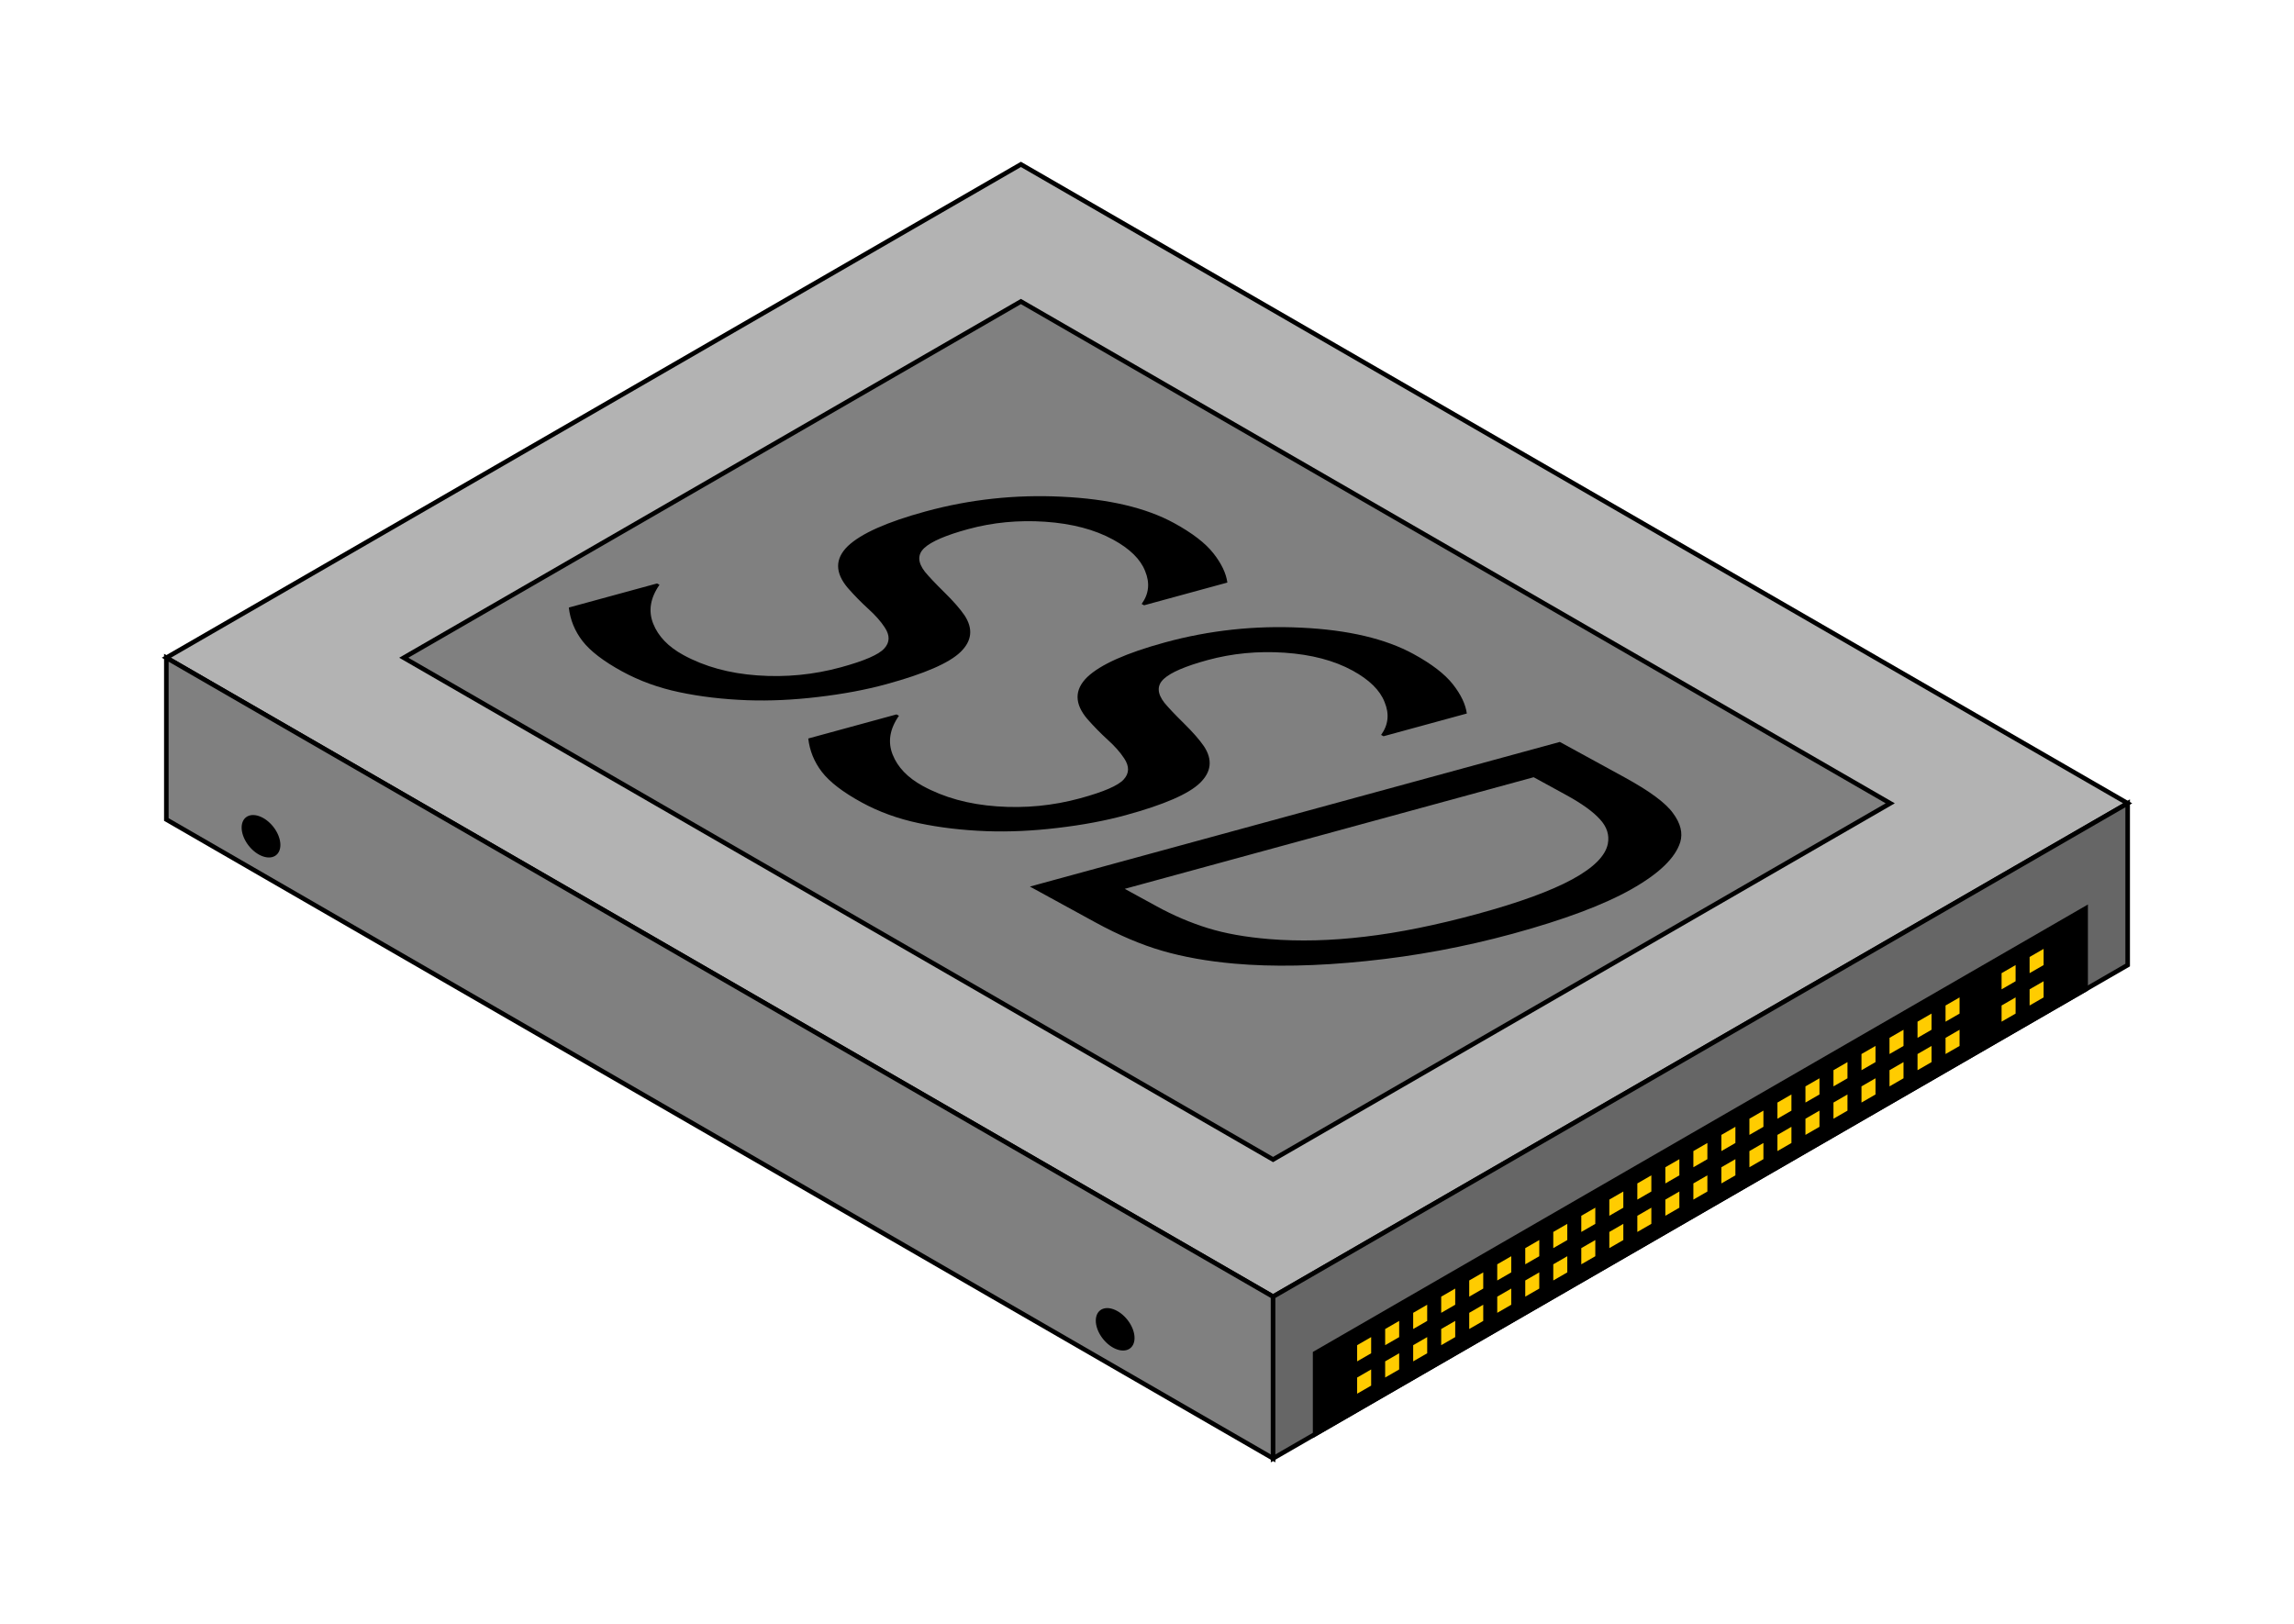 <?xml version="1.0" encoding="UTF-8" standalone="no"?>
<!-- Created with Inkscape (http://www.inkscape.org/) -->

<svg
   xmlns:dc="http://purl.org/dc/elements/1.1/"
   xmlns:cc="http://creativecommons.org/ns#"
   xmlns:rdf="http://www.w3.org/1999/02/22-rdf-syntax-ns#"
   xmlns:svg="http://www.w3.org/2000/svg"
   xmlns="http://www.w3.org/2000/svg"
   xmlns:sodipodi="http://sodipodi.sourceforge.net/DTD/sodipodi-0.dtd"
   xmlns:inkscape="http://www.inkscape.org/namespaces/inkscape"
   inkscape:version="0.91 r13725"
   version="1.1"
   id="svg2"
   viewBox="0 0 502.469 355.774"
   height="100.407mm"
   width="141.808mm"
   sodipodi:docname="2,5 IDE HDD.svg">
  <defs
     id="defs4" />
  <sodipodi:namedview
     inkscape:window-maximized="1"
     inkscape:window-y="-8"
     inkscape:window-x="-8"
     inkscape:window-height="837"
     inkscape:window-width="1440"
     inkscape:guide-bbox="true"
     showguides="true"
     inkscape:object-nodes="true"
     inkscape:snap-intersection-paths="true"
     inkscape:object-paths="true"
     showgrid="true"
     inkscape:current-layer="layer1"
     inkscape:document-units="px"
     inkscape:cy="188.12445"
     inkscape:cx="241.28912"
     inkscape:zoom="1"
     inkscape:pageshadow="2"
     inkscape:pageopacity="0.0"
     borderopacity="1.0"
     bordercolor="#666666"
     pagecolor="#ffffff"
     id="base"
     fit-margin-top="10"
     fit-margin-left="10"
     fit-margin-right="10"
     fit-margin-bottom="10">
    <inkscape:grid
       type="axonomgrid"
       id="grid3336"
       units="mm"
       empspacing="5"
       originx="-89.379"
       originy="-442.047" />
  </sodipodi:namedview>
  <g
     inkscape:label="Layer 1"
     inkscape:groupmode="layer"
     id="layer1"
     transform="translate(-89.379,-254.541)">
    <path
       style="fill:#b3b3b3;fill-rule:evenodd;stroke:#000000;stroke-width:1px;stroke-linecap:butt;stroke-linejoin:miter;stroke-opacity:1"
       d="M 312.997,290.551 555.416,430.512 368.231,538.583 125.812,398.622 Z"
       id="path3338"
       inkscape:connector-curvature="0"
       sodipodi:nodetypes="ccccc" />
    <path
       style="fill:#808080;fill-rule:evenodd;stroke:#000000;stroke-width:1px;stroke-linecap:butt;stroke-linejoin:miter;stroke-opacity:1"
       d="m 125.812,398.622 0,35.433 242.419,139.961 0,-35.433 z"
       id="path3344"
       inkscape:connector-curvature="0"
       sodipodi:nodetypes="ccccc" />
    <path
       style="fill:#666666;fill-rule:evenodd;stroke:#000000;stroke-width:1px;stroke-linecap:butt;stroke-linejoin:miter;stroke-opacity:1"
       d="m 555.416,430.512 0,35.433 -187.184,108.071 0,-35.433 z"
       id="path3346"
       inkscape:connector-curvature="0"
       sodipodi:nodetypes="ccccc" />
    <path
       style="fill:#000000;fill-rule:evenodd;stroke:#000000;stroke-width:1px;stroke-linecap:butt;stroke-linejoin:miter;stroke-opacity:1"
       d="m 377.437,568.701 0,-17.717 168.773,-97.441 0,17.717 z"
       id="path3348"
       inkscape:connector-curvature="0"
       sodipodi:nodetypes="ccccc" />
    <path
       style="fill:#ffcc00;fill-rule:evenodd;stroke:none;stroke-width:1px;stroke-linecap:butt;stroke-linejoin:miter;stroke-opacity:1"
       d="m 386.643,549.213 0,3.543 3.069,-1.772 0,-3.543 z"
       id="path3350"
       inkscape:connector-curvature="0" />
    <path
       inkscape:connector-curvature="0"
       id="path3352"
       d="m 392.78,545.669 0,3.543 3.069,-1.772 0,-3.543 z"
       style="fill:#ffcc00;fill-rule:evenodd;stroke:none;stroke-width:1px;stroke-linecap:butt;stroke-linejoin:miter;stroke-opacity:1" />
    <path
       style="fill:#ffcc00;fill-rule:evenodd;stroke:none;stroke-width:1px;stroke-linecap:butt;stroke-linejoin:miter;stroke-opacity:1"
       d="m 398.917,542.126 0,3.543 3.069,-1.772 0,-3.543 z"
       id="path3354"
       inkscape:connector-curvature="0" />
    <path
       inkscape:connector-curvature="0"
       id="path3356"
       d="m 405.054,538.583 0,3.543 3.069,-1.772 0,-3.543 z"
       style="fill:#ffcc00;fill-rule:evenodd;stroke:none;stroke-width:1px;stroke-linecap:butt;stroke-linejoin:miter;stroke-opacity:1" />
    <path
       style="fill:#ffcc00;fill-rule:evenodd;stroke:none;stroke-width:1px;stroke-linecap:butt;stroke-linejoin:miter;stroke-opacity:1"
       d="m 411.192,535.039 0,3.543 3.069,-1.772 0,-3.543 z"
       id="path3358"
       inkscape:connector-curvature="0" />
    <path
       inkscape:connector-curvature="0"
       id="path3360"
       d="m 417.329,531.496 0,3.543 3.069,-1.772 0,-3.543 z"
       style="fill:#ffcc00;fill-rule:evenodd;stroke:none;stroke-width:1px;stroke-linecap:butt;stroke-linejoin:miter;stroke-opacity:1" />
    <path
       style="fill:#ffcc00;fill-rule:evenodd;stroke:none;stroke-width:1px;stroke-linecap:butt;stroke-linejoin:miter;stroke-opacity:1"
       d="m 423.466,527.953 0,3.543 3.069,-1.772 0,-3.543 z"
       id="path3362"
       inkscape:connector-curvature="0" />
    <path
       inkscape:connector-curvature="0"
       id="path3364"
       d="m 429.603,524.409 0,3.543 3.069,-1.772 0,-3.543 z"
       style="fill:#ffcc00;fill-rule:evenodd;stroke:none;stroke-width:1px;stroke-linecap:butt;stroke-linejoin:miter;stroke-opacity:1" />
    <path
       style="fill:#ffcc00;fill-rule:evenodd;stroke:none;stroke-width:1px;stroke-linecap:butt;stroke-linejoin:miter;stroke-opacity:1"
       d="m 435.74,520.866 0,3.543 3.069,-1.772 0,-3.543 z"
       id="path3366"
       inkscape:connector-curvature="0" />
    <path
       inkscape:connector-curvature="0"
       id="path3368"
       d="m 441.878,517.323 0,3.543 3.069,-1.772 0,-3.543 z"
       style="fill:#ffcc00;fill-rule:evenodd;stroke:none;stroke-width:1px;stroke-linecap:butt;stroke-linejoin:miter;stroke-opacity:1" />
    <path
       style="fill:#ffcc00;fill-rule:evenodd;stroke:none;stroke-width:1px;stroke-linecap:butt;stroke-linejoin:miter;stroke-opacity:1"
       d="m 448.015,513.78 0,3.543 3.069,-1.772 0,-3.543 z"
       id="path3370"
       inkscape:connector-curvature="0" />
    <path
       inkscape:connector-curvature="0"
       id="path3372"
       d="m 454.152,510.236 0,3.543 3.069,-1.772 0,-3.543 z"
       style="fill:#ffcc00;fill-rule:evenodd;stroke:none;stroke-width:1px;stroke-linecap:butt;stroke-linejoin:miter;stroke-opacity:1" />
    <path
       style="fill:#ffcc00;fill-rule:evenodd;stroke:none;stroke-width:1px;stroke-linecap:butt;stroke-linejoin:miter;stroke-opacity:1"
       d="m 460.289,506.693 0,3.543 3.069,-1.772 0,-3.543 z"
       id="path3374"
       inkscape:connector-curvature="0" />
    <path
       inkscape:connector-curvature="0"
       id="path3376"
       d="m 466.426,503.15 0,3.543 3.069,-1.772 0,-3.543 z"
       style="fill:#ffcc00;fill-rule:evenodd;stroke:none;stroke-width:1px;stroke-linecap:butt;stroke-linejoin:miter;stroke-opacity:1" />
    <path
       style="fill:#ffcc00;fill-rule:evenodd;stroke:none;stroke-width:1px;stroke-linecap:butt;stroke-linejoin:miter;stroke-opacity:1"
       d="m 472.563,499.606 0,3.543 3.069,-1.772 0,-3.543 z"
       id="path3378"
       inkscape:connector-curvature="0" />
    <path
       inkscape:connector-curvature="0"
       id="path3380"
       d="m 478.701,496.063 0,3.543 3.069,-1.772 0,-3.543 z"
       style="fill:#ffcc00;fill-rule:evenodd;stroke:none;stroke-width:1px;stroke-linecap:butt;stroke-linejoin:miter;stroke-opacity:1" />
    <path
       style="fill:#ffcc00;fill-rule:evenodd;stroke:none;stroke-width:1px;stroke-linecap:butt;stroke-linejoin:miter;stroke-opacity:1"
       d="m 484.838,492.52 0,3.543 3.069,-1.772 0,-3.543 z"
       id="path3382"
       inkscape:connector-curvature="0" />
    <path
       inkscape:connector-curvature="0"
       id="path3384"
       d="m 490.975,488.976 0,3.543 3.069,-1.772 0,-3.543 z"
       style="fill:#ffcc00;fill-rule:evenodd;stroke:none;stroke-width:1px;stroke-linecap:butt;stroke-linejoin:miter;stroke-opacity:1" />
    <path
       style="fill:#ffcc00;fill-rule:evenodd;stroke:none;stroke-width:1px;stroke-linecap:butt;stroke-linejoin:miter;stroke-opacity:1"
       d="m 497.112,485.433 0,3.543 3.069,-1.772 0,-3.543 z"
       id="path3386"
       inkscape:connector-curvature="0" />
    <path
       inkscape:connector-curvature="0"
       id="path3388"
       d="m 503.249,481.89 0,3.543 3.069,-1.772 0,-3.543 z"
       style="fill:#ffcc00;fill-rule:evenodd;stroke:none;stroke-width:1px;stroke-linecap:butt;stroke-linejoin:miter;stroke-opacity:1" />
    <path
       style="fill:#ffcc00;fill-rule:evenodd;stroke:none;stroke-width:1px;stroke-linecap:butt;stroke-linejoin:miter;stroke-opacity:1"
       d="m 509.387,478.346 0,3.543 3.069,-1.772 0,-3.543 z"
       id="path3390"
       inkscape:connector-curvature="0" />
    <path
       style="fill:#ffcc00;fill-rule:evenodd;stroke:none;stroke-width:1px;stroke-linecap:butt;stroke-linejoin:miter;stroke-opacity:1"
       d="m 515.524,474.803 0,3.543 3.069,-1.772 0,-3.543 z"
       id="path3392"
       inkscape:connector-curvature="0" />
    <path
       style="fill:#ffcc00;fill-rule:evenodd;stroke:none;stroke-width:1px;stroke-linecap:butt;stroke-linejoin:miter;stroke-opacity:1"
       d="m 527.798,467.717 0,3.543 3.069,-1.772 0,-3.543 z"
       id="path3396"
       inkscape:connector-curvature="0" />
    <path
       inkscape:connector-curvature="0"
       id="path3398"
       d="m 533.935,464.173 0,3.543 3.069,-1.772 0,-3.543 z"
       style="fill:#ffcc00;fill-rule:evenodd;stroke:none;stroke-width:1px;stroke-linecap:butt;stroke-linejoin:miter;stroke-opacity:1" />
    <path
       inkscape:connector-curvature="0"
       id="path3400"
       d="m 386.643,556.299 0,3.543 3.069,-1.772 0,-3.543 z"
       style="fill:#ffcc00;fill-rule:evenodd;stroke:none;stroke-width:1px;stroke-linecap:butt;stroke-linejoin:miter;stroke-opacity:1" />
    <path
       style="fill:#ffcc00;fill-rule:evenodd;stroke:none;stroke-width:1px;stroke-linecap:butt;stroke-linejoin:miter;stroke-opacity:1"
       d="m 392.78,552.756 0,3.543 3.069,-1.772 0,-3.543 z"
       id="path3402"
       inkscape:connector-curvature="0" />
    <path
       inkscape:connector-curvature="0"
       id="path3404"
       d="m 398.917,549.213 0,3.543 3.069,-1.772 0,-3.543 z"
       style="fill:#ffcc00;fill-rule:evenodd;stroke:none;stroke-width:1px;stroke-linecap:butt;stroke-linejoin:miter;stroke-opacity:1" />
    <path
       style="fill:#ffcc00;fill-rule:evenodd;stroke:none;stroke-width:1px;stroke-linecap:butt;stroke-linejoin:miter;stroke-opacity:1"
       d="m 405.054,545.669 0,3.543 3.069,-1.772 0,-3.543 z"
       id="path3406"
       inkscape:connector-curvature="0" />
    <path
       inkscape:connector-curvature="0"
       id="path3408"
       d="m 411.192,542.126 0,3.543 3.069,-1.772 0,-3.543 z"
       style="fill:#ffcc00;fill-rule:evenodd;stroke:none;stroke-width:1px;stroke-linecap:butt;stroke-linejoin:miter;stroke-opacity:1" />
    <path
       style="fill:#ffcc00;fill-rule:evenodd;stroke:none;stroke-width:1px;stroke-linecap:butt;stroke-linejoin:miter;stroke-opacity:1"
       d="m 417.329,538.583 0,3.543 3.069,-1.772 0,-3.543 z"
       id="path3410"
       inkscape:connector-curvature="0" />
    <path
       inkscape:connector-curvature="0"
       id="path3412"
       d="m 423.466,535.039 0,3.543 3.069,-1.772 0,-3.543 z"
       style="fill:#ffcc00;fill-rule:evenodd;stroke:none;stroke-width:1px;stroke-linecap:butt;stroke-linejoin:miter;stroke-opacity:1" />
    <path
       style="fill:#ffcc00;fill-rule:evenodd;stroke:none;stroke-width:1px;stroke-linecap:butt;stroke-linejoin:miter;stroke-opacity:1"
       d="m 429.603,531.496 0,3.543 3.069,-1.772 0,-3.543 z"
       id="path3414"
       inkscape:connector-curvature="0" />
    <path
       inkscape:connector-curvature="0"
       id="path3416"
       d="m 435.74,527.953 0,3.543 3.069,-1.772 0,-3.543 z"
       style="fill:#ffcc00;fill-rule:evenodd;stroke:none;stroke-width:1px;stroke-linecap:butt;stroke-linejoin:miter;stroke-opacity:1" />
    <path
       style="fill:#ffcc00;fill-rule:evenodd;stroke:none;stroke-width:1px;stroke-linecap:butt;stroke-linejoin:miter;stroke-opacity:1"
       d="m 441.878,524.409 0,3.543 3.069,-1.772 0,-3.543 z"
       id="path3418"
       inkscape:connector-curvature="0" />
    <path
       inkscape:connector-curvature="0"
       id="path3420"
       d="m 448.015,520.866 0,3.543 3.069,-1.772 0,-3.543 z"
       style="fill:#ffcc00;fill-rule:evenodd;stroke:none;stroke-width:1px;stroke-linecap:butt;stroke-linejoin:miter;stroke-opacity:1" />
    <path
       style="fill:#ffcc00;fill-rule:evenodd;stroke:none;stroke-width:1px;stroke-linecap:butt;stroke-linejoin:miter;stroke-opacity:1"
       d="m 454.152,517.323 0,3.543 3.069,-1.772 0,-3.543 z"
       id="path3422"
       inkscape:connector-curvature="0" />
    <path
       inkscape:connector-curvature="0"
       id="path3424"
       d="m 460.289,513.78 0,3.543 3.069,-1.772 0,-3.543 z"
       style="fill:#ffcc00;fill-rule:evenodd;stroke:none;stroke-width:1px;stroke-linecap:butt;stroke-linejoin:miter;stroke-opacity:1" />
    <path
       style="fill:#ffcc00;fill-rule:evenodd;stroke:none;stroke-width:1px;stroke-linecap:butt;stroke-linejoin:miter;stroke-opacity:1"
       d="m 466.426,510.236 0,3.543 3.069,-1.772 0,-3.543 z"
       id="path3426"
       inkscape:connector-curvature="0" />
    <path
       inkscape:connector-curvature="0"
       id="path3428"
       d="m 472.563,506.693 0,3.543 3.069,-1.772 0,-3.543 z"
       style="fill:#ffcc00;fill-rule:evenodd;stroke:none;stroke-width:1px;stroke-linecap:butt;stroke-linejoin:miter;stroke-opacity:1" />
    <path
       style="fill:#ffcc00;fill-rule:evenodd;stroke:none;stroke-width:1px;stroke-linecap:butt;stroke-linejoin:miter;stroke-opacity:1"
       d="m 478.701,503.15 0,3.543 3.069,-1.772 0,-3.543 z"
       id="path3430"
       inkscape:connector-curvature="0" />
    <path
       inkscape:connector-curvature="0"
       id="path3432"
       d="m 484.838,499.606 0,3.543 3.069,-1.772 0,-3.543 z"
       style="fill:#ffcc00;fill-rule:evenodd;stroke:none;stroke-width:1px;stroke-linecap:butt;stroke-linejoin:miter;stroke-opacity:1" />
    <path
       style="fill:#ffcc00;fill-rule:evenodd;stroke:none;stroke-width:1px;stroke-linecap:butt;stroke-linejoin:miter;stroke-opacity:1"
       d="m 490.975,496.063 0,3.543 3.069,-1.772 0,-3.543 z"
       id="path3434"
       inkscape:connector-curvature="0" />
    <path
       inkscape:connector-curvature="0"
       id="path3436"
       d="m 497.112,492.52 0,3.543 3.069,-1.772 0,-3.543 z"
       style="fill:#ffcc00;fill-rule:evenodd;stroke:none;stroke-width:1px;stroke-linecap:butt;stroke-linejoin:miter;stroke-opacity:1" />
    <path
       style="fill:#ffcc00;fill-rule:evenodd;stroke:none;stroke-width:1px;stroke-linecap:butt;stroke-linejoin:miter;stroke-opacity:1"
       d="m 503.249,488.976 0,3.543 3.069,-1.772 0,-3.543 z"
       id="path3438"
       inkscape:connector-curvature="0" />
    <path
       inkscape:connector-curvature="0"
       id="path3440"
       d="m 509.387,485.433 0,3.543 3.069,-1.772 0,-3.543 z"
       style="fill:#ffcc00;fill-rule:evenodd;stroke:none;stroke-width:1px;stroke-linecap:butt;stroke-linejoin:miter;stroke-opacity:1" />
    <path
       inkscape:connector-curvature="0"
       id="path3442"
       d="m 515.524,481.89 0,3.543 3.069,-1.772 0,-3.543 z"
       style="fill:#ffcc00;fill-rule:evenodd;stroke:none;stroke-width:1px;stroke-linecap:butt;stroke-linejoin:miter;stroke-opacity:1" />
    <path
       inkscape:connector-curvature="0"
       id="path3446"
       d="m 527.798,474.803 0,3.543 3.069,-1.772 0,-3.543 z"
       style="fill:#ffcc00;fill-rule:evenodd;stroke:none;stroke-width:1px;stroke-linecap:butt;stroke-linejoin:miter;stroke-opacity:1" />
    <path
       style="fill:#ffcc00;fill-rule:evenodd;stroke:none;stroke-width:1px;stroke-linecap:butt;stroke-linejoin:miter;stroke-opacity:1"
       d="m 533.935,471.26 0,3.543 3.069,-1.772 0,-3.543 z"
       id="path3448"
       inkscape:connector-curvature="0" />
    <ellipse
       style="fill:#000000;fill-rule:evenodd;stroke:none;stroke-width:1.047px;stroke-linecap:butt;stroke-linejoin:miter;stroke-opacity:1"
       id="path3450"
       cx="160.514"
       cy="372.08"
       rx="4.648"
       ry="4.242"
       transform="matrix(0.913,0.409,0,1,0,0)" />
    <ellipse
       transform="matrix(0.913,0.409,0,1,0,0)"
       ry="4.242"
       rx="4.648"
       cy="396.275"
       cx="365.434"
       id="ellipse3456"
       style="fill:#000000;fill-rule:evenodd;stroke:none;stroke-width:1.047px;stroke-linecap:butt;stroke-linejoin:miter;stroke-opacity:1" />
    <path
       style="fill:#808080;fill-rule:evenodd;stroke:#000000;stroke-width:1px;stroke-linecap:butt;stroke-linejoin:miter;stroke-opacity:1"
       d="M 177.818,398.621 368.23,508.545 503.41,430.512 312.996,320.588 Z"
       id="path3598"
       inkscape:connector-curvature="0"
       sodipodi:nodetypes="ccccc" />
    <path
       inkscape:connector-curvature="0"
       id="path3558"
       style="font-style:normal;font-weight:normal;font-size:medium;line-height:125%;font-family:sans-serif;letter-spacing:0px;word-spacing:0px;fill:#000000;fill-opacity:1;stroke:none;stroke-width:1px;stroke-linecap:butt;stroke-linejoin:miter;stroke-opacity:1"
       d="m 283.559,404.407 q -6.782,1.851 -14.966,2.808 -8.146,0.977 -15.52,0.715 -8.029,-0.301 -14.902,-1.76 -6.835,-1.438 -12.536,-4.556 -6.119,-3.347 -8.683,-6.667 -2.526,-3.299 -2.982,-7.32 l 19.332,-5.277 0.532,0.291 q -3.033,4.349 -1.383,8.511 1.649,4.162 6.59,6.864 6.993,3.825 16.248,4.477 9.293,0.673 18.258,-1.774 7.717,-2.107 9.519,-4.125 1.839,-1.998 0.104,-4.609 -1.291,-1.985 -3.623,-4.091 -2.293,-2.085 -4.459,-4.548 -4.251,-5.01 -0.027,-9.155 4.341,-4.145 17.047,-7.614 14.577,-3.979 29.858,-3.227 15.359,0.731 24.595,5.783 5.967,3.264 8.607,6.625 2.64,3.362 3.049,6.397 l -18.241,4.979 -0.532,-0.291 q 2.382,-3.299 0.763,-7.189 -1.503,-3.89 -7.014,-6.904 -6.043,-3.305 -14.874,-3.917 -8.793,-0.591 -16.9,1.622 -7.25,1.979 -9.557,4.104 -2.307,2.126 0.109,5.237 1.341,1.628 4.267,4.507 2.926,2.879 4.405,5.03 2.879,4.387 -0.866,8.027 -3.745,3.64 -16.218,7.045 z" />
    <path
       inkscape:connector-curvature="0"
       id="path3560"
       style="font-style:normal;font-weight:normal;font-size:medium;line-height:125%;font-family:sans-serif;letter-spacing:0px;word-spacing:0px;fill:#000000;fill-opacity:1;stroke:none;stroke-width:1px;stroke-linecap:butt;stroke-linejoin:miter;stroke-opacity:1"
       d="m 336.008,433.094 q -6.782,1.851 -14.966,2.808 -8.146,0.977 -15.52,0.715 -8.029,-0.301 -14.902,-1.76 -6.835,-1.438 -12.536,-4.556 -6.119,-3.347 -8.683,-6.667 -2.526,-3.299 -2.982,-7.32 l 19.332,-5.277 0.532,0.291 q -3.033,4.349 -1.383,8.511 1.649,4.162 6.59,6.864 6.993,3.825 16.248,4.477 9.293,0.673 18.258,-1.774 7.717,-2.107 9.519,-4.125 1.839,-1.998 0.104,-4.609 -1.291,-1.985 -3.623,-4.091 -2.293,-2.085 -4.459,-4.548 -4.251,-5.01 -0.027,-9.155 4.341,-4.145 17.047,-7.614 14.577,-3.979 29.858,-3.227 15.359,0.731 24.595,5.783 5.967,3.264 8.607,6.625 2.64,3.362 3.049,6.397 l -18.241,4.979 -0.532,-0.291 q 2.382,-3.299 0.763,-7.189 -1.503,-3.89 -7.014,-6.904 -6.043,-3.305 -14.874,-3.917 -8.793,-0.591 -16.9,1.622 -7.25,1.979 -9.557,4.104 -2.307,2.126 0.109,5.237 1.341,1.628 4.267,4.507 2.926,2.879 4.405,5.03 2.879,4.387 -0.866,8.027 -3.745,3.64 -16.218,7.045 z" />
    <path
       inkscape:connector-curvature="0"
       id="path3562"
       style="font-style:normal;font-weight:normal;font-size:medium;line-height:125%;font-family:sans-serif;letter-spacing:0px;word-spacing:0px;fill:#000000;fill-opacity:1;stroke:none;stroke-width:1px;stroke-linecap:butt;stroke-linejoin:miter;stroke-opacity:1"
       d="m 420.694,459.09 q -15.824,4.32 -32.069,5.98 -16.207,1.682 -28.887,0.562 -8.788,-0.78 -15.759,-2.803 -6.933,-2.003 -14.725,-6.264 l -14.29,-7.816 116.071,-31.684 14.138,7.733 q 8.285,4.532 10.656,7.874 2.486,3.341 1.581,6.362 -1.629,5.181 -10.714,10.31 -9.086,5.129 -26.002,9.746 z m -7.633,-4.367 q 13.642,-3.724 20.677,-7.545 7.036,-3.821 7.816,-7.805 0.553,-2.893 -1.728,-5.356 -2.204,-2.484 -7.448,-5.352 l -7.069,-3.867 -89.567,24.449 7.069,3.867 q 5.435,2.973 11.101,4.729 5.704,1.778 13.529,2.415 9.753,0.797 20.886,-0.528 11.171,-1.304 24.734,-5.007 z" />
  </g>
</svg>
